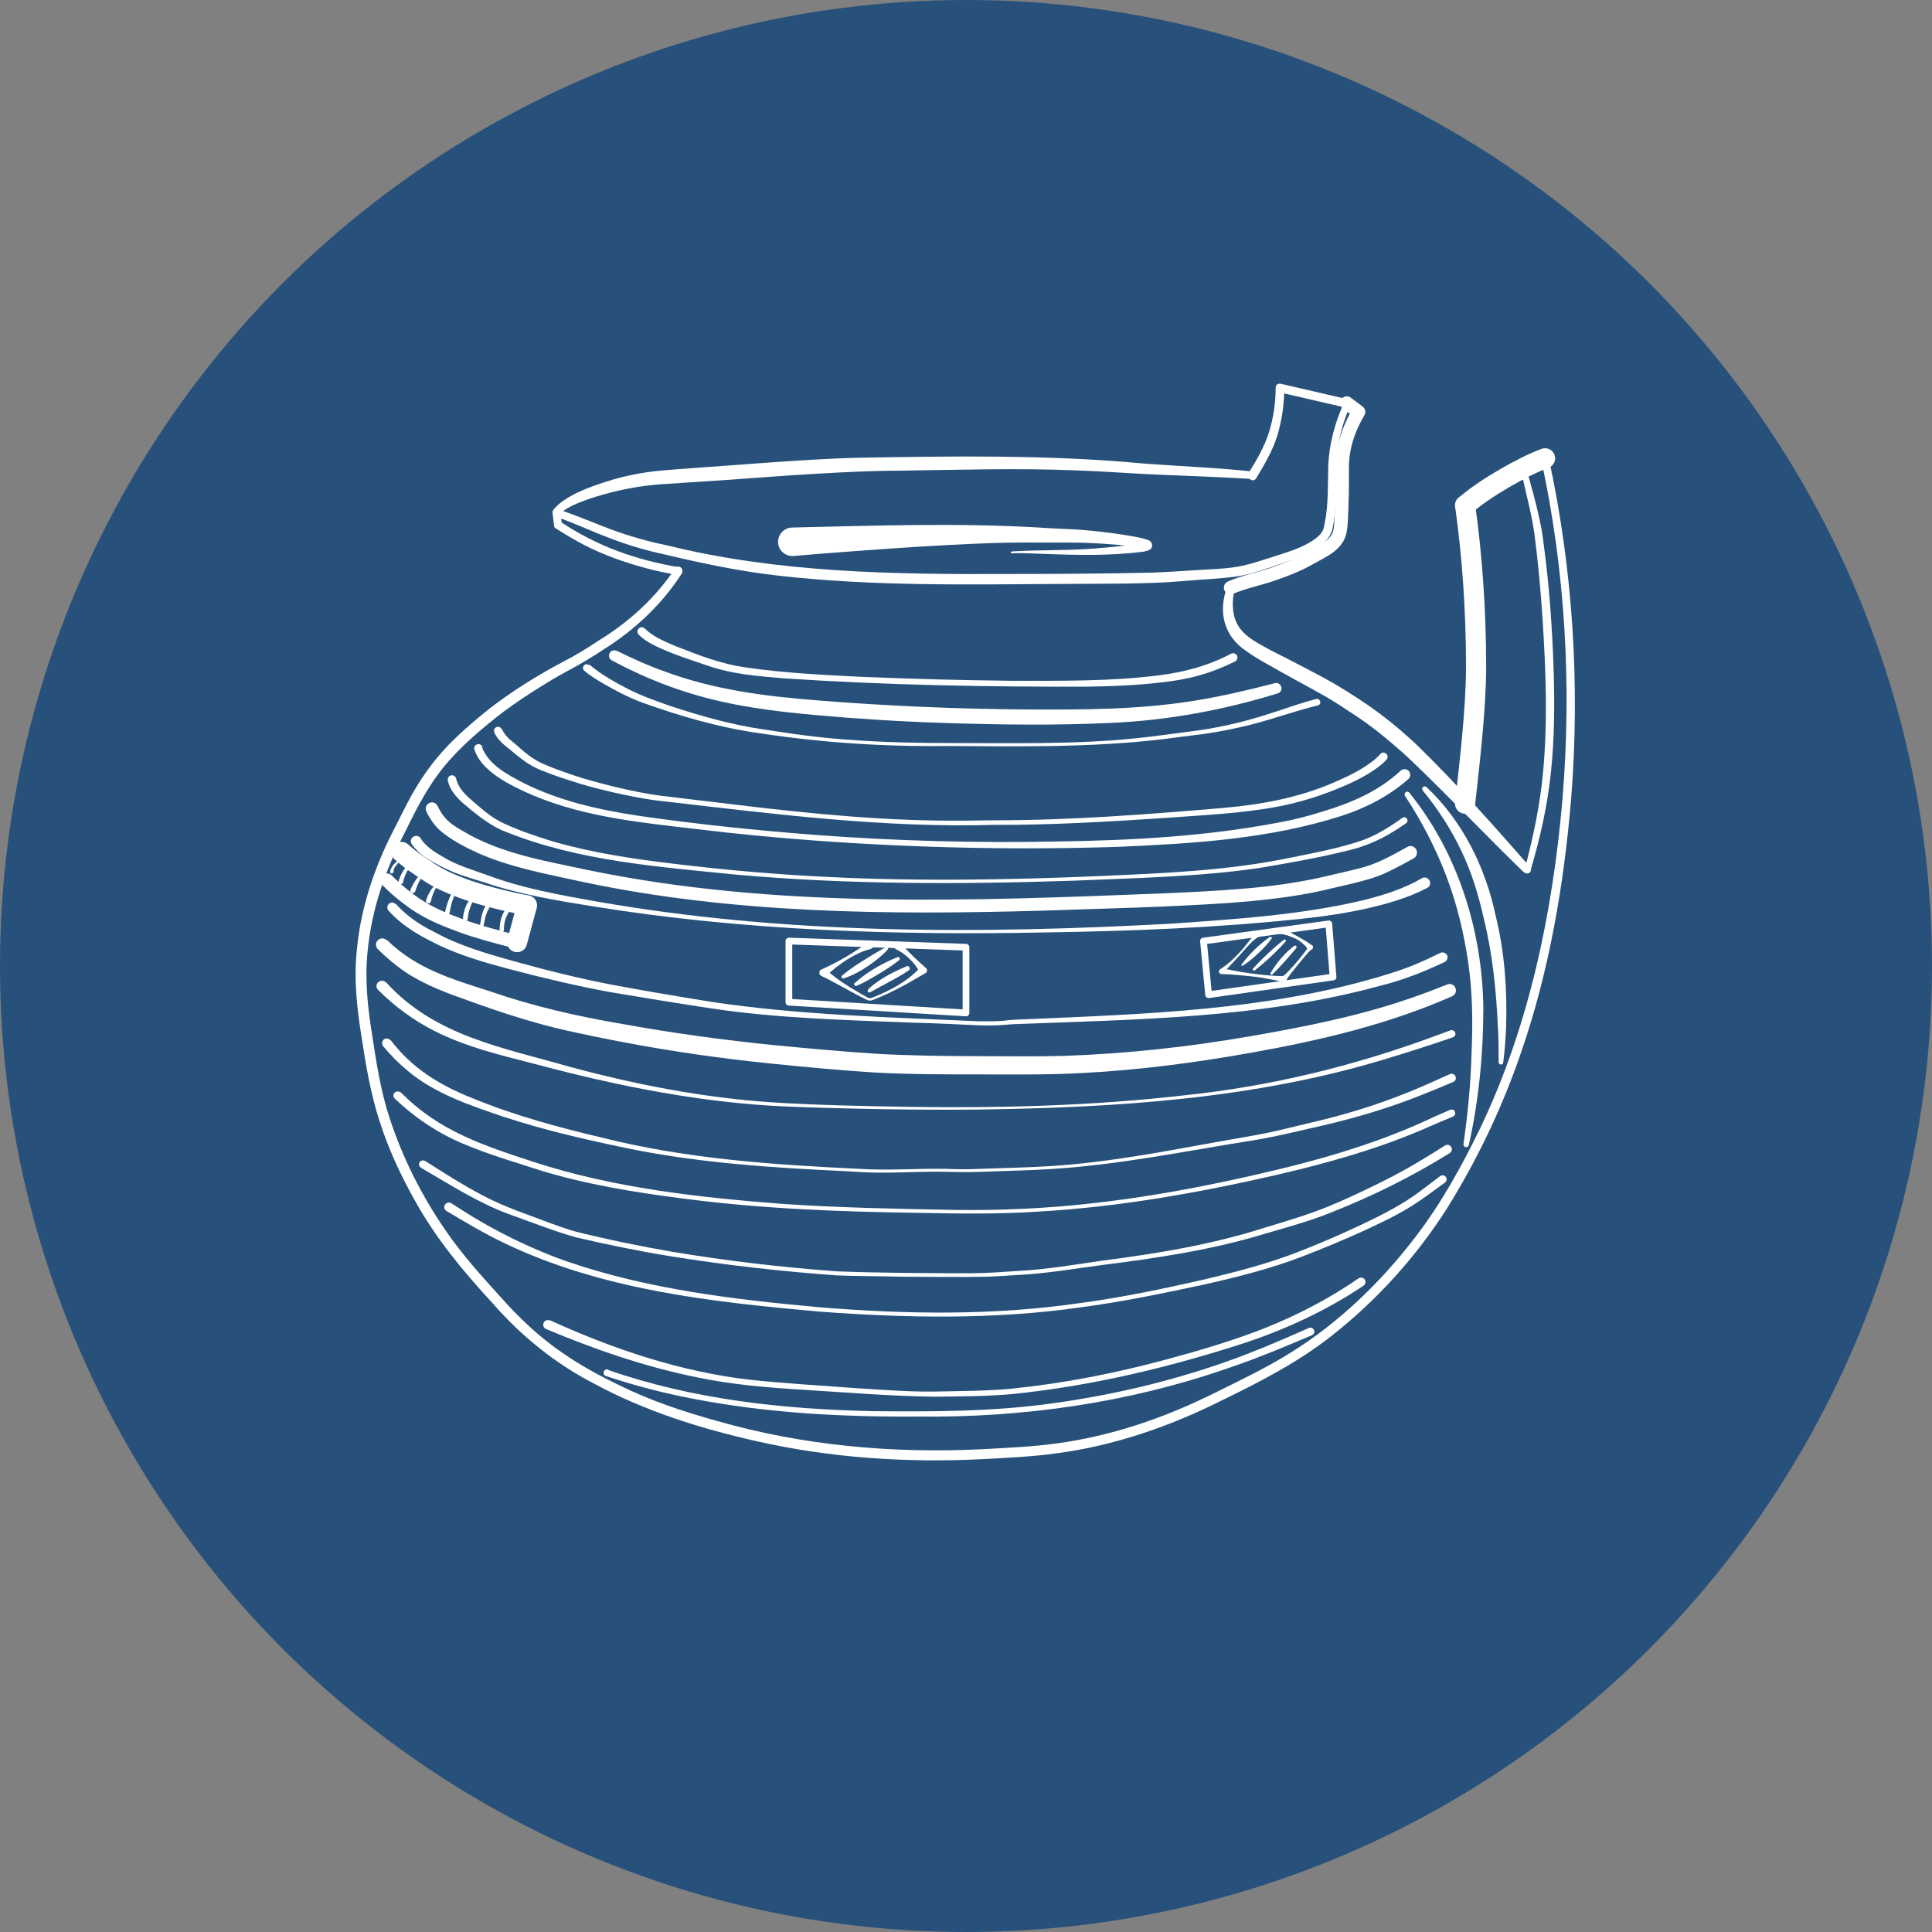 <?xml version="1.0" encoding="UTF-8"?>
<svg xmlns="http://www.w3.org/2000/svg" viewBox="0 0 72 72">
  <rect x="0" y="0" width="72" height="72" fill="#808080" stroke="none"/>
  <defs>
    <style>
      .cls-1 {
        stroke-width: .75px;
      }

      .cls-1, .cls-2, .cls-3 {
        fill: none;
        stroke: #fff;
        stroke-linecap: round;
        stroke-linejoin: round;
      }

      .cls-2 {
        stroke-width: .25px;
      }

      .cls-3 {
        stroke-width: .5px;
      }

      .cls-4 {
        fill: #27517a;
      }

      .cls-4, .cls-5 {
        stroke-width: 0px;
      }

      .cls-5 {
        fill: #fff;
      }
    </style>
  </defs>
  <g id="Livello_1" data-name="Livello 1" image-rendering="optimizeQuality" shape-rendering="geometricPrecision" text-rendering="geometricPrecision">
    <g id="Level_2_1" data-name="Level 2 1">
      <circle id="Level_1_1-8" data-name="Level 1 1-8" class="cls-4" cx="36" cy="36" r="36"/>
    </g>
    <g>
      <path class="cls-5" d="M25.41,21.37c-.73,1.14-1.74,2.09-2.88,2.81-.22.15-.45.29-.68.43-.46.28-.94.51-1.39.79-.45.27-.9.56-1.33.86-.43.3-.84.63-1.24.97-.4.34-.78.7-1.13,1.09-.71.79-1.19,1.71-1.65,2.66-.74,1.4-1.26,2.9-1.41,4.47-.11,1.05,0,2.09.17,3.13.16,1.05.32,2.09.65,3.09.49,1.5,1.21,2.92,2.11,4.22.6.87,1.31,1.66,2.02,2.44.7.79,1.46,1.51,2.33,2.1.65.45,1.34.83,2.05,1.17,1.18.59,2.44,1.01,3.71,1.36,3.18.91,6.52,1.21,9.82,1.05.92-.05,1.86-.09,2.77-.21,1.57-.21,3.1-.65,4.56-1.26.49-.2.97-.43,1.44-.66.95-.47,1.91-.93,2.8-1.49,1.79-1.12,3.33-2.61,4.61-4.28.97-1.26,1.74-2.66,2.43-4.08,1.83-3.83,2.7-8.06,3.06-12.27.35-4.23.1-8.51-.8-12.66-.02-.08.03-.15.11-.17.08-.02.15.03.17.11.91,4.18,1.18,8.49.84,12.75-.27,3.19-.81,6.38-1.86,9.42-.69,2.03-1.62,3.98-2.75,5.8-1.15,1.81-2.61,3.43-4.3,4.76-1.26,1-2.71,1.74-4.15,2.44-1.92.96-3.98,1.67-6.11,1.95-.93.13-1.87.17-2.8.22-2.81.14-5.64-.05-8.38-.67-2.09-.47-4.16-1.12-6.05-2.14-1.44-.74-2.73-1.78-3.79-3-1.09-1.18-2.13-2.43-2.91-3.85-.53-.94-.98-1.92-1.31-2.95-.33-1.02-.51-2.09-.67-3.15-.17-1.06-.29-2.15-.17-3.23.15-1.62.69-3.18,1.45-4.61.24-.48.47-.96.75-1.42.28-.47.6-.91.96-1.32.54-.61,1.16-1.13,1.79-1.64.85-.65,1.77-1.23,2.72-1.73.47-.24.91-.51,1.36-.81,1.12-.69,2.1-1.58,2.83-2.68.11-.15.34-.01.24.16"/>
      <path class="cls-5" d="M56.8,32.52c-1.42-1.38-2.79-2.82-4.22-4.19-.09-.08-.27-.25-.36-.33-.37-.32-.74-.64-1.13-.93-.37-.28-.82-.56-1.21-.82-.64-.41-1.47-.83-2.14-1.21-.43-.25-.89-.48-1.3-.78-.85-.57-1.05-1.48-.7-2.41.07-.17.32-.1.28.08-.08.31-.1.62-.05.91.11.66.59.96,1.16,1.27.28.16.58.3.87.45.53.28,1.25.64,1.76.94.57.34,1.15.71,1.68,1.11.47.35.92.74,1.35,1.14,1.49,1.45,2.86,3,4.23,4.56.11.13-.06.33-.21.2"/>
      <path class="cls-5" d="M46.64,17.85c-1.36-.09-2.73-.12-4.09-.19-.82-.05-1.63-.1-2.45-.13-2.14-.09-4.39-.02-6.54.01-1.89,0-4.62.21-6.53.35-.55.04-1.91.12-2.44.16-.8.06-1.59.22-2.35.45-.26.08-.51.17-.75.27-.23.1-.47.22-.64.4,0,0,.03-.11.03-.11l.06.48-.06-.1c.66.44,1.37.81,2.12,1.09.75.28,1.53.48,2.31.61.08.01.13.09.12.17-.01.08-.09.13-.17.12-.4-.07-.8-.15-1.2-.26-.79-.21-1.57-.49-2.29-.86-.36-.19-.72-.4-1.06-.62-.04-.02-.06-.06-.06-.1l-.06-.48s0-.08.03-.11c.1-.12.21-.22.33-.31.35-.25.74-.42,1.14-.57.52-.19,1.06-.35,1.61-.45.54-.11,1.1-.15,1.65-.19,1.87-.13,4.68-.37,6.55-.42,3.54-.06,7.13-.12,10.67.21,1.27.1,2.82.16,4.09.3.08,0,.14.08.13.16,0,.08-.08.14-.15.13"/>
      <path class="cls-1" d="M54.6,29.95c.15-1.38.4-3.41.41-5.06,0-2.25-.16-4.28-.41-6.06"/>
      <path class="cls-1" d="M54.6,18.84c.7-.63,2.2-1.48,2.98-1.76"/>
      <path class="cls-5" d="M46.53,17.63c.3-.48.59-.98.76-1.52.17-.54.25-1.11.25-1.67,0-.09.09-.16.18-.14l2.51.58c.09.02.14.12.1.2-.28.64-.47,1.32-.52,2.02-.05.87.04,1.77-.16,2.63-.11.43-.52.69-.89.88-.33.16-.68.28-1.02.4-.51.17-1.04.37-1.57.46-.63.1-1.52.13-2.15.19-1.24.11-3.03.09-4.3.1-3.58.02-7.17.1-10.73-.31-1.43-.16-2.84-.46-4.23-.79-.7-.15-1.41-.36-2.07-.62-.67-.25-1.32-.56-1.99-.79-.08-.03-.12-.11-.09-.18.03-.07.11-.12.18-.09.69.22,1.34.51,2.01.76.66.24,1.35.44,2.04.58,4.17,1.03,8.46,1.09,12.74,1.07,1.66,0,3.69-.01,5.35-.05.62-.02,1.51-.09,2.13-.12.36-.02.71-.04,1.05-.1.49-.08,1.03-.28,1.52-.43.49-.16,1-.32,1.41-.63.14-.11.25-.23.29-.38.01-.06.03-.13.04-.19.14-.68.11-1.42.13-2.11.03-.83.25-1.64.59-2.38l.1.2s-2.51-.58-2.51-.58l.18-.14c0,.59-.09,1.19-.26,1.76-.18.57-.48,1.08-.79,1.59-.11.16-.34.01-.25-.15"/>
      <path class="cls-3" d="M45.86,21.9c.45-.2,1.13-.35,1.45-.46,1.01-.34,1.31-.53,1.64-.71.46-.25.7-.38.88-.66.12-.19.15-.4.17-1.13.03-.75.02-1.14.02-1.5,0-.5.09-1.2.61-2.09l-.44-.33"/>
      <path class="cls-5" d="M37.71,20.55c1.15-.07,2.29-.02,3.44-.14.38-.03.76-.07,1.13-.13.13-.02.28-.04.39-.09,0,0,0,0-.02.02,0,0-.05.05-.04.13,0,.04.03.08.06.1,0,0,0,0-.01,0-.17-.05-.36-.07-.53-.09-.75-.08-1.51-.13-2.27-.13-.38,0-.77,0-1.15,0-1.52-.02-3.04.07-4.57.16-1.53.1-3.05.21-4.57.34-.29.02-.55-.19-.57-.48-.03-.3.21-.57.51-.58,3.07-.07,6.15-.18,9.22,0,.38.03.76.04,1.14.06.78.04,1.54.13,2.31.26.2.04.4.07.59.14.03,0,.07.03.09.05.11.08.09.23.02.29-.08.07-.19.08-.27.1-1.25.16-2.5.13-3.76.08-.38-.01-.77-.04-1.15-.02-.02,0-.03-.01-.03-.03,0-.02.01-.03.03-.03"/>
      <path class="cls-5" d="M24.03,23.42c.3.31.75.49,1.15.66.86.34,1.73.68,2.66.8,1.38.2,2.8.27,4.19.34,1.87.08,3.75.13,5.62.15,1.87,0,3.75.03,5.6-.21.92-.12,1.81-.36,2.63-.8.08-.04.18,0,.22.07.04.08,0,.18-.07.22-.43.21-.87.39-1.34.52-.46.13-.93.21-1.4.26-.94.11-1.88.15-2.82.16-3.76.01-7.51-.06-11.26-.31-.94-.08-1.9-.15-2.8-.46-.67-.23-1.35-.44-1.99-.75-.22-.11-.43-.23-.62-.42-.14-.16.08-.38.23-.22"/>
      <path class="cls-5" d="M22.98,24.25c.57.28,1.18.56,1.78.77,1.82.68,3.76.93,5.69,1.08,2.59.21,5.21.32,7.81.34,2.08.01,4.16.01,6.21-.32,1.03-.16,2.03-.4,3.04-.66.11-.03.21.04.24.14.03.1-.03.21-.13.24-2.01.62-4.11,1.01-6.21,1.1-2.1.1-4.2.07-6.29,0-1.56-.05-3.15-.15-4.71-.29-1.57-.14-3.16-.34-4.68-.81-1.02-.31-2-.73-2.93-1.23-.1-.05-.13-.17-.08-.27.05-.1.17-.13.27-.08"/>
      <path class="cls-5" d="M21.97,24.77c.43.37.94.65,1.44.91.51.26,1.06.45,1.6.64,1.1.36,2.22.68,3.36.85l.86.13c2.01.31,4.04.39,6.08.39,2.32,0,4.65.06,6.96-.17.72-.07,1.44-.18,2.16-.27.41-.05.88-.13,1.28-.22.83-.17,1.7-.46,2.5-.73.28-.09.56-.18.84-.25.06-.02.13.02.15.09.02.07-.02.13-.09.15-.84.2-1.67.51-2.51.72-.57.14-1.14.26-1.72.34-.22.03-.65.08-.87.11-2.88.41-5.8.36-8.71.34-2.33.03-4.66-.12-6.96-.47-1.52-.21-3-.64-4.44-1.16-.48-.18-.94-.42-1.39-.68-.26-.15-.51-.3-.74-.5-.12-.11.03-.32.18-.2"/>
      <path class="cls-5" d="M18.72,27.19c.13.31.44.48.68.71.26.23.53.43.85.57.48.21.99.38,1.49.54.93.27,1.88.5,2.84.64.47.05,1.38.17,1.86.22,2.82.35,5.65.67,8.5.71.7.01,1.43,0,2.13-.01,2.84,0,5.68-.22,8.51-.46,1.41-.12,2.81-.38,4.11-.94.48-.21.96-.43,1.38-.74.14-.1.27-.21.37-.33.06-.07.16-.07.22-.01.07.06.07.16.01.22-.13.15-.28.26-.44.37-.45.31-.95.54-1.45.74-.67.27-1.36.48-2.06.62-1.41.28-2.84.33-4.26.44-2.13.14-4.27.27-6.41.26-4.1.12-8.18-.4-12.24-.87-.53-.05-1.07-.15-1.59-.26-.52-.11-1.05-.24-1.56-.39-.52-.16-1.02-.32-1.53-.53-.17-.07-.33-.16-.49-.26-.31-.21-.56-.44-.85-.67-.15-.13-.29-.28-.37-.47-.06-.19.19-.29.28-.11"/>
      <path class="cls-5" d="M17.96,27.84c.25.67.96,1.03,1.57,1.35,1.33.66,2.79.99,4.25,1.21,2.21.32,4.44.55,6.67.72,2.97.22,5.96.3,8.94.24,2.79-.04,5.59-.19,8.33-.72.55-.1,1.08-.24,1.61-.41,1.04-.31,2.07-.76,2.87-1.51.09-.08.22-.07.3.01.08.09.07.22-.01.3-.73.64-1.6,1.09-2.51,1.38-2.69.86-5.54,1.03-8.34,1.15-3.73.12-7.47.04-11.2-.23-1.49-.11-2.98-.25-4.46-.43-2.23-.26-4.52-.48-6.56-1.46-.52-.25-1.04-.53-1.43-.97-.13-.15-.24-.33-.31-.53-.03-.08.01-.17.1-.2.08-.03.18.02.2.1"/>
      <path class="cls-5" d="M17,29.02c.08.35.34.6.61.83.29.25.57.5.89.69.32.19.68.32,1.03.46.36.13.72.25,1.08.36,1.46.42,2.98.65,4.5.83,1.9.23,3.81.4,5.72.49,1.14.06,2.31.09,3.44.1,2.28.02,4.61-.04,6.89-.14,2.29-.1,4.6-.2,6.85-.66.93-.19,1.88-.36,2.78-.67.35-.13.69-.31,1-.51.16-.1.32-.21.47-.32.05-.04.13-.03.17.03.04.05.03.13-.03.17-.16.11-.32.22-.49.32-.5.31-1.04.54-1.61.68-1.12.28-2.25.48-3.39.67-2.27.33-4.6.37-6.89.47-4.21.14-8.44.15-12.64-.23-2.86-.29-5.78-.5-8.48-1.57-.55-.2-1.04-.58-1.48-.95-.31-.25-.64-.56-.73-.98-.04-.21.25-.28.31-.07"/>
      <path class="cls-5" d="M16.31,30.04c.08.16.17.32.28.44.17.2.41.35.64.48,1.41.85,3.07,1.12,4.66,1.46,7.08,1.47,14.37,1.15,21.55.87,1.93-.09,3.89-.17,5.78-.59.24-.06,1.43-.32,1.69-.41.55-.17,1.03-.45,1.54-.73.12-.07.27-.02.33.1.06.12.02.26-.1.33-.34.19-.69.38-1.06.55-.62.29-1.63.47-2.3.64-1.16.26-2.34.38-3.52.47-2.35.16-4.69.21-7.04.29-5.67.16-11.41.11-16.98-1.06-1.35-.3-2.71-.53-3.99-1.1-.46-.21-.92-.45-1.32-.77-.25-.2-.45-.49-.58-.77-.13-.28.27-.48.41-.21"/>
      <path class="cls-5" d="M15.67,31.24c.21.32.52.51.85.7.48.3,1.1.48,1.63.67,1.3.49,2.69.74,4.05.98,7.09,1.25,14.33,1.22,21.49.83,2.38-.17,4.78-.32,7.11-.87.76-.19,1.52-.43,2.19-.82.1-.06.22-.02.28.08.06.1.02.23-.08.28-.73.38-1.52.6-2.31.78-.79.17-1.59.29-2.38.37-3.18.34-6.38.46-9.58.51-5.59.11-11.21-.07-16.74-.96-1.38-.22-2.79-.45-4.11-.9-.31-.1-.84-.25-1.15-.38-.39-.16-.74-.34-1.1-.58-.18-.13-.34-.28-.47-.46-.15-.22.16-.45.33-.23"/>
      <path class="cls-5" d="M14.74,33.67c.4.46.91.8,1.46,1.07.91.5,1.91.79,2.91,1.07,1.21.34,2.42.64,3.65.88,1.23.23,2.47.44,3.71.64,3.31.5,6.67.58,10,.73.31,0,.62.01.93-.02.31-.04.63-.05.94-.06,4.37-.19,8.81-.33,13.03-1.57.4-.12.79-.24,1.18-.39.38-.15.76-.33,1.13-.51.09-.04.2,0,.25.09.04.09,0,.2-.09.25-.76.36-1.56.68-2.38.88-4.47,1.23-9.14,1.26-13.73,1.44-.42.04-.84.06-1.26.04-.84-.04-1.67-.08-2.51-.1-2.51-.1-5.03-.16-7.52-.54-1.25-.19-2.48-.39-3.72-.6-1.24-.23-2.47-.52-3.68-.84-1.02-.27-2.05-.56-2.99-1.06-.58-.29-1.14-.65-1.57-1.13-.15-.18.09-.42.27-.24"/>
      <path class="cls-5" d="M14.42,35.03c1.1,1.08,2.43,1.46,3.86,1.92,1.59.55,3.25.93,4.91,1.21,1.88.34,3.77.6,5.66.79,1.26.12,2.54.24,3.8.32,1.22.07,2.58.09,3.81.09,1.06,0,2.12.02,3.18-.01,2.33-.08,4.64-.33,6.94-.73,2.08-.36,4.16-.77,6.16-1.48.4-.14.79-.29,1.19-.45.12-.05.26,0,.31.13.05.12,0,.25-.13.31-2.36,1.04-4.89,1.64-7.42,2.09-2.11.38-4.24.66-6.38.77-1.28.07-2.57.05-3.85.05-1.25,0-2.61,0-3.85-.07-1.28-.08-2.56-.2-3.83-.33-1.91-.19-3.83-.47-5.71-.83-.63-.12-1.26-.25-1.89-.39-1.22-.27-2.52-.69-3.7-1.12-.82-.29-1.65-.59-2.38-1.08-.37-.25-.71-.54-1.02-.85-.09-.09-.09-.24,0-.33.09-.09.24-.09.33,0"/>
      <path class="cls-5" d="M14.4,36.62c1.81,1.99,4.34,2.42,6.81,3.13,2.47.67,5,1.16,7.55,1.33,1.71.11,3.42.14,5.13.17,3.42.05,6.85-.04,10.24-.43,3.19-.33,6.32-1.09,9.32-2.2,0,0,.6-.22.6-.22.07-.03.15.01.18.08.03.07-.01.16-.09.18-.79.27-1.65.55-2.45.79-4.93,1.51-10.12,1.83-15.25,1.9-2.35.02-4.71-.02-7.06-.11-3.21-.13-6.39-.77-9.49-1.6-1.25-.32-2.51-.62-3.68-1.21-.78-.39-1.5-.92-2.12-1.54-.08-.08-.08-.2,0-.28.08-.08.21-.08.29,0"/>
      <path class="cls-5" d="M14.55,38.75c.79,1.05,1.83,1.69,3.04,2.17,1.58.65,3.24,1.1,4.9,1.49,3.12.78,6.34,1,9.55,1.15,1.07.07,2.14-.02,3.21,0,.42.02.86.02,1.28,0,.75-.03,1.83-.05,2.57-.1,2.14-.13,4.25-.54,6.35-.92.84-.15,1.69-.28,2.52-.49.42-.1.83-.2,1.25-.3,1.24-.3,2.46-.7,3.64-1.2.39-.17.78-.34,1.17-.52.08-.04.18,0,.21.08.04.08,0,.18-.08.21-.4.17-.79.33-1.19.49-1.2.48-2.44.85-3.7,1.14-.84.19-1.67.4-2.52.54-2.54.4-5.07.93-7.64,1.08-.74.05-1.82.07-2.57.1-.42.02-.86.01-1.29,0-.86-.02-1.71.04-2.57.03-.38,0-.9-.04-1.29-.06-2.57-.12-5.15-.29-7.68-.78-1.68-.34-3.37-.72-5-1.26-1.23-.42-2.49-.84-3.5-1.68-.34-.28-.65-.59-.93-.93-.06-.07-.05-.18.02-.25.08-.06.19-.05.25.03"/>
      <path class="cls-5" d="M14.93,40.7c1.42,1.45,3.07,1.98,4.95,2.6,3.01.98,6.19,1.33,9.34,1.57,2.09.14,4.24.18,6.34.22.85.01,1.69,0,2.53-.04,3.38-.15,6.72-.77,10-1.58,1.63-.41,3.25-.91,4.79-1.59.38-.18.77-.35,1.16-.52.07-.03.15,0,.18.07.03.07,0,.15-.07.18-.39.16-.78.33-1.17.5-1.76.75-3.61,1.26-5.47,1.69-2.89.66-5.82,1.18-8.78,1.35-1.44.1-3,.08-4.45.05-2.96-.04-5.93-.15-8.87-.54-1.79-.23-3.57-.52-5.3-1.05-1.1-.36-2.24-.68-3.3-1.19-.77-.38-1.48-.89-2.1-1.48-.06-.06-.07-.16,0-.22.06-.06.16-.06.22,0"/>
      <path class="cls-5" d="M15.85,43.27c.68.43,1.41.9,2.12,1.27.55.29,1.11.52,1.7.73.57.21,1.17.45,1.75.62,1.2.3,2.42.55,3.63.76,2.04.34,4.09.58,6.15.73,1.6.06,3.35.07,4.96.07.6,0,1.25-.05,1.85-.09.97-.05,2.11-.24,3.07-.38,2.03-.26,4.1-.6,6.06-1.23.79-.24,1.58-.47,2.34-.78.76-.31,1.51-.67,2.24-1.04.73-.37,1.44-.8,2.13-1.24.08-.05.18-.03.23.05.05.08.03.18-.05.23-1.41.88-2.91,1.62-4.46,2.23-.77.31-1.58.53-2.37.76-1.98.61-4.04.92-6.1,1.18-.98.13-2.11.32-3.09.37-.37.02-.87.06-1.24.07-.9.02-2.2,0-3.11,0-.73-.02-1.76-.02-2.48-.05-2.07-.15-4.12-.38-6.17-.71-1.18-.19-2.35-.43-3.51-.7-.78-.21-1.74-.59-2.5-.86-1.18-.43-2.24-1.12-3.31-1.74-.07-.04-.09-.13-.06-.2.04-.07.14-.1.21-.05"/>
      <path class="cls-5" d="M16.82,44.84c1.34.89,2.76,1.62,4.28,2.16,3.04,1.05,6.27,1.43,9.46,1.72,3.21.26,6.44.31,9.63-.15,1.6-.21,3.17-.54,4.74-.9,1.17-.28,2.34-.58,3.46-1.02.75-.29,1.49-.61,2.22-.95.72-.34,1.44-.69,2.1-1.15.32-.23.64-.48.96-.72.07-.05.16-.04.21.03.05.07.04.16-.03.21-.33.24-.65.48-.99.71-.67.46-1.42.8-2.15,1.14-.74.33-1.48.64-2.24.93-1.13.43-2.32.73-3.5,1-1.58.34-3.16.67-4.76.88-3.2.45-6.45.39-9.67.15-4.01-.36-8.11-.8-11.78-2.57-.73-.35-1.43-.77-2.12-1.18-.08-.05-.11-.15-.06-.23.05-.08.16-.11.24-.06"/>
      <path class="cls-5" d="M20.49,49.2c2.37,1.08,4.86,1.92,7.46,2.22,1.3.14,2.61.21,3.91.31.98.06,1.96.14,2.93.13.95-.02,2-.02,2.93-.11,1.95-.2,3.88-.58,5.76-1.09,1.26-.34,2.51-.71,3.72-1.19,1.21-.49,2.36-1.09,3.43-1.83.07-.05.17-.03.23.04.05.07.03.18-.04.23-1.37.92-2.88,1.62-4.44,2.14-2.81.91-5.69,1.6-8.63,1.9-.95.09-2,.09-2.95.1-1.64-.02-3.27-.16-4.91-.26-1.31-.08-2.62-.19-3.91-.46-1.94-.39-3.81-1.04-5.63-1.8-.09-.04-.13-.14-.09-.23.04-.09.14-.13.23-.09"/>
      <path class="cls-5" d="M22.68,51.06c3.16,1.1,6.53,1.46,9.86,1.53,2.22.02,4.46.02,6.67-.29,2.2-.3,4.38-.81,6.48-1.55,1.05-.37,2.07-.81,3.09-1.26.07-.03.16,0,.19.08.03.07,0,.16-.08.19-1.03.44-2.06.87-3.13,1.23-3.71,1.29-7.64,1.85-11.57,1.8-2.8.02-5.61-.13-8.35-.66-1.1-.21-2.19-.49-3.26-.85-.07-.02-.1-.09-.08-.16.02-.07.09-.1.16-.08"/>
      <path class="cls-1" d="M19.27,35.11l.37-1.37c-.92-.17-1.86-.43-2.42-.64-.97-.36-1.22-.6-1.55-.81-.31-.2-.55-.4-.71-.54"/>
      <path class="cls-3" d="M14.42,32.8c.27.28.63.59,1.08.9.59.39,1.1.58,1.74.82.43.16,1.33.42,2.03.58"/>
      <polygon class="cls-2" points="29.4 35.07 36 35.3 36 37.75 29.4 37.35 29.4 35.07"/>
      <polygon class="cls-2" points="44.85 35.07 49.52 34.43 49.68 36.41 45.04 37.07 44.85 35.07"/>
      <path class="cls-5" d="M52.52,29.54c1.82,2.25,2.72,5.15,2.76,8.02,0,1.71-.17,3.44-.54,5.11-.01.06-.07.09-.12.08-.05-.01-.09-.06-.08-.12.16-1.12.27-2.24.3-3.37.05-1.13.04-2.25-.12-3.36-.16-1.11-.42-2.2-.82-3.25-.4-1.05-.92-2.05-1.54-2.99-.06-.1.07-.22.16-.12"/>
      <path class="cls-5" d="M53.16,29.33c1.35,1.27,2.2,3,2.58,4.8.33,1.34.43,2.72.39,4.1-.02.46-.05.91-.11,1.37,0,.05-.05.08-.1.07-.04,0-.07-.04-.07-.08,0-.45,0-.9-.03-1.35-.06-1.34-.2-2.69-.52-4-.2-.88-.45-1.72-.84-2.53-.38-.8-.87-1.56-1.44-2.25-.03-.04-.03-.1.01-.13.04-.03.09-.03.12,0"/>
      <path class="cls-5" d="M18.96,34c-.06.1-.11.2-.14.31-.03.11-.04.22-.04.34,0,.04-.03.08-.08.08-.04,0-.08-.03-.08-.08,0-.25.06-.52.2-.73.05-.08.18,0,.13.08"/>
      <path class="cls-5" d="M18.24,33.83c-.06.09-.11.2-.14.31-.03.11-.05.23-.08.35-.02.09-.15.06-.13-.03.04-.24.08-.51.22-.72.06-.08.18,0,.13.08"/>
      <path class="cls-5" d="M17.59,33.62s0,.06-.02.08c-.03.07-.06.15-.08.22-.03.1-.05.21-.06.32,0,.05-.05.08-.1.07-.13-.03-.06-.18-.05-.27.03-.15.08-.29.16-.42.02-.03.03-.05.07-.07.04-.02.09.02.09.06"/>
      <path class="cls-5" d="M16.95,33.33c-.09.22-.16.44-.19.67-.02.12-.19.09-.17-.03.05-.24.14-.48.25-.7.02-.03.05-.04.09-.03.03.02.04.05.03.08"/>
      <path class="cls-5" d="M16.26,33.07c-.1.16-.17.34-.2.52-.03.13-.22.08-.18-.05.07-.2.17-.38.3-.53.04-.04.11,0,.08.06"/>
      <path class="cls-5" d="M15.7,32.72c-.1.15-.17.32-.22.49-.02.05-.07.08-.12.07-.06-.02-.09-.08-.06-.13.08-.18.18-.35.3-.5.05-.07.15,0,.11.08"/>
      <path class="cls-5" d="M15.24,32.36c-.11.16-.18.34-.22.52-.02.11-.19.08-.17-.03.06-.21.16-.4.3-.56.02-.02.06-.03.08,0,.02.02.03.05.01.08"/>
      <path class="cls-5" d="M14.88,32.1c-.04.07-.1.13-.15.19-.04.06-.06.13-.07.21-.02.08-.14.06-.12-.03.03-.13.11-.25.21-.33.03-.03.06-.06.08-.09.03-.03.08,0,.05.04"/>
      <path class="cls-5" d="M32.48,35.36c-.33.07-.63.23-.91.4-.28.18-.55.38-.78.62v-.24c.26.24.55.44.85.63.15.09.3.18.45.27l.23.13s.07.03.1.03c.03,0,.07-.01.11-.03.33-.13.65-.28.95-.46.3-.18.58-.4.82-.66l-.02.2c-.09-.19-.22-.36-.37-.5-.15-.15-.32-.28-.51-.37-.08-.03-.11-.12-.08-.2.04-.1.19-.12.25-.03.28.33.6.63.93.92.07.05.06.17-.02.2-.32.18-.62.37-.94.53-.32.17-.64.32-.97.45-.04.02-.09.03-.14.04-.06,0-.11-.02-.15-.04-.4-.2-.79-.42-1.18-.63-.16-.09-.32-.17-.49-.25-.1-.04-.1-.2,0-.24.46-.2.9-.45,1.32-.72.14-.09.27-.19.4-.31.06-.06.16-.06.21,0,.08.08.03.23-.08.25"/>
      <path class="cls-5" d="M31.39,36.35c.25-.21.52-.39.79-.56.27-.17.55-.34.83-.49.06-.03.11.05.07.09-.22.24-.48.44-.76.63-.27.18-.56.34-.88.44-.06.02-.11-.06-.06-.1"/>
      <path class="cls-5" d="M46.97,34.88c-.29.13-.49.42-.71.65-.22.25-.45.48-.67.73l-.05-.18c.66.15,1.34.25,2.02.29.1,0,.19.01.29,0l-.1.04c.13-.05.2-.16.3-.25.09-.09.17-.19.26-.29.13-.15.25-.3.36-.45.04-.05.07-.11.08-.18v.14c-.12-.16-.28-.31-.47-.4-.19-.09-.39-.16-.6-.18-.14-.02-.11-.22.02-.21.33.11.62.28.92.46.04.02.11.06.14.09.05.03.09.06.14.09.03.02.04.05.03.08l-.02.06c-.12.06-.19.17-.28.27-.17.2-.33.4-.49.6-.08.11-.17.2-.21.33l-.1.04c-.16-.06-.4-.1-.57-.13-.19-.04-.38-.07-.58-.09-.39-.04-.77-.08-1.16-.09-.08,0-.13-.11-.06-.17.28-.18.53-.4.75-.65.24-.25.4-.53.66-.76.12-.1.25.1.11.17"/>
      <path class="cls-5" d="M46.26,35.96c.29-.4.65-.75,1.06-1.04.02-.01.05,0,.07.01.01.02,0,.04,0,.05-.15.2-.32.38-.5.55-.18.17-.37.33-.58.46-.03.02-.07-.02-.04-.05"/>
      <path class="cls-5" d="M46.71,36.08c.35-.38.73-.74,1.14-1.06.04-.03.1.03.06.07-.26.29-.54.56-.84.82-.1.08-.2.17-.3.25-.05.04-.11-.03-.07-.07"/>
      <path class="cls-5" d="M47.35,36.26c.23-.38.52-.74.88-1.01.03-.02.06-.01.08.01.02.02.01.05,0,.07-.14.17-.29.34-.43.5-.15.16-.3.33-.46.48-.04.04-.1-.01-.07-.06"/>
      <path class="cls-5" d="M31.85,36.64c.35-.32.75-.57,1.17-.78.14-.07.28-.13.43-.19.03-.01.07,0,.08.04,0,.03,0,.05-.02.07-.24.19-.5.36-.77.52-.27.16-.53.32-.82.44-.06.03-.12-.06-.07-.11"/>
      <path class="cls-5" d="M32.35,36.87c.31-.29.68-.51,1.06-.69.13-.06.25-.12.38-.17.04-.02.09,0,.11.05.01.04,0,.08-.03.1-.33.23-.73.43-1.08.62-.12.07-.24.13-.36.2-.07.03-.13-.05-.07-.1"/>
      <path class="cls-5" d="M56.82,32.4c.32-1.21.58-2.43.69-3.67.17-1.86.1-3.74-.02-5.61-.07-1.09-.17-2.18-.31-3.26-.07-.46-.17-.92-.28-1.37l-.21-.92c-.03-.13.16-.19.21-.05.06.23.19.68.25.91.16.61.31,1.23.38,1.86.21,1.56.32,3.13.37,4.7.04,1.26.03,2.52-.1,3.78-.13,1.26-.41,2.49-.77,3.7-.02.06-.08.09-.14.07-.06-.02-.09-.08-.07-.13"/>
    </g>
  </g>
</svg>
